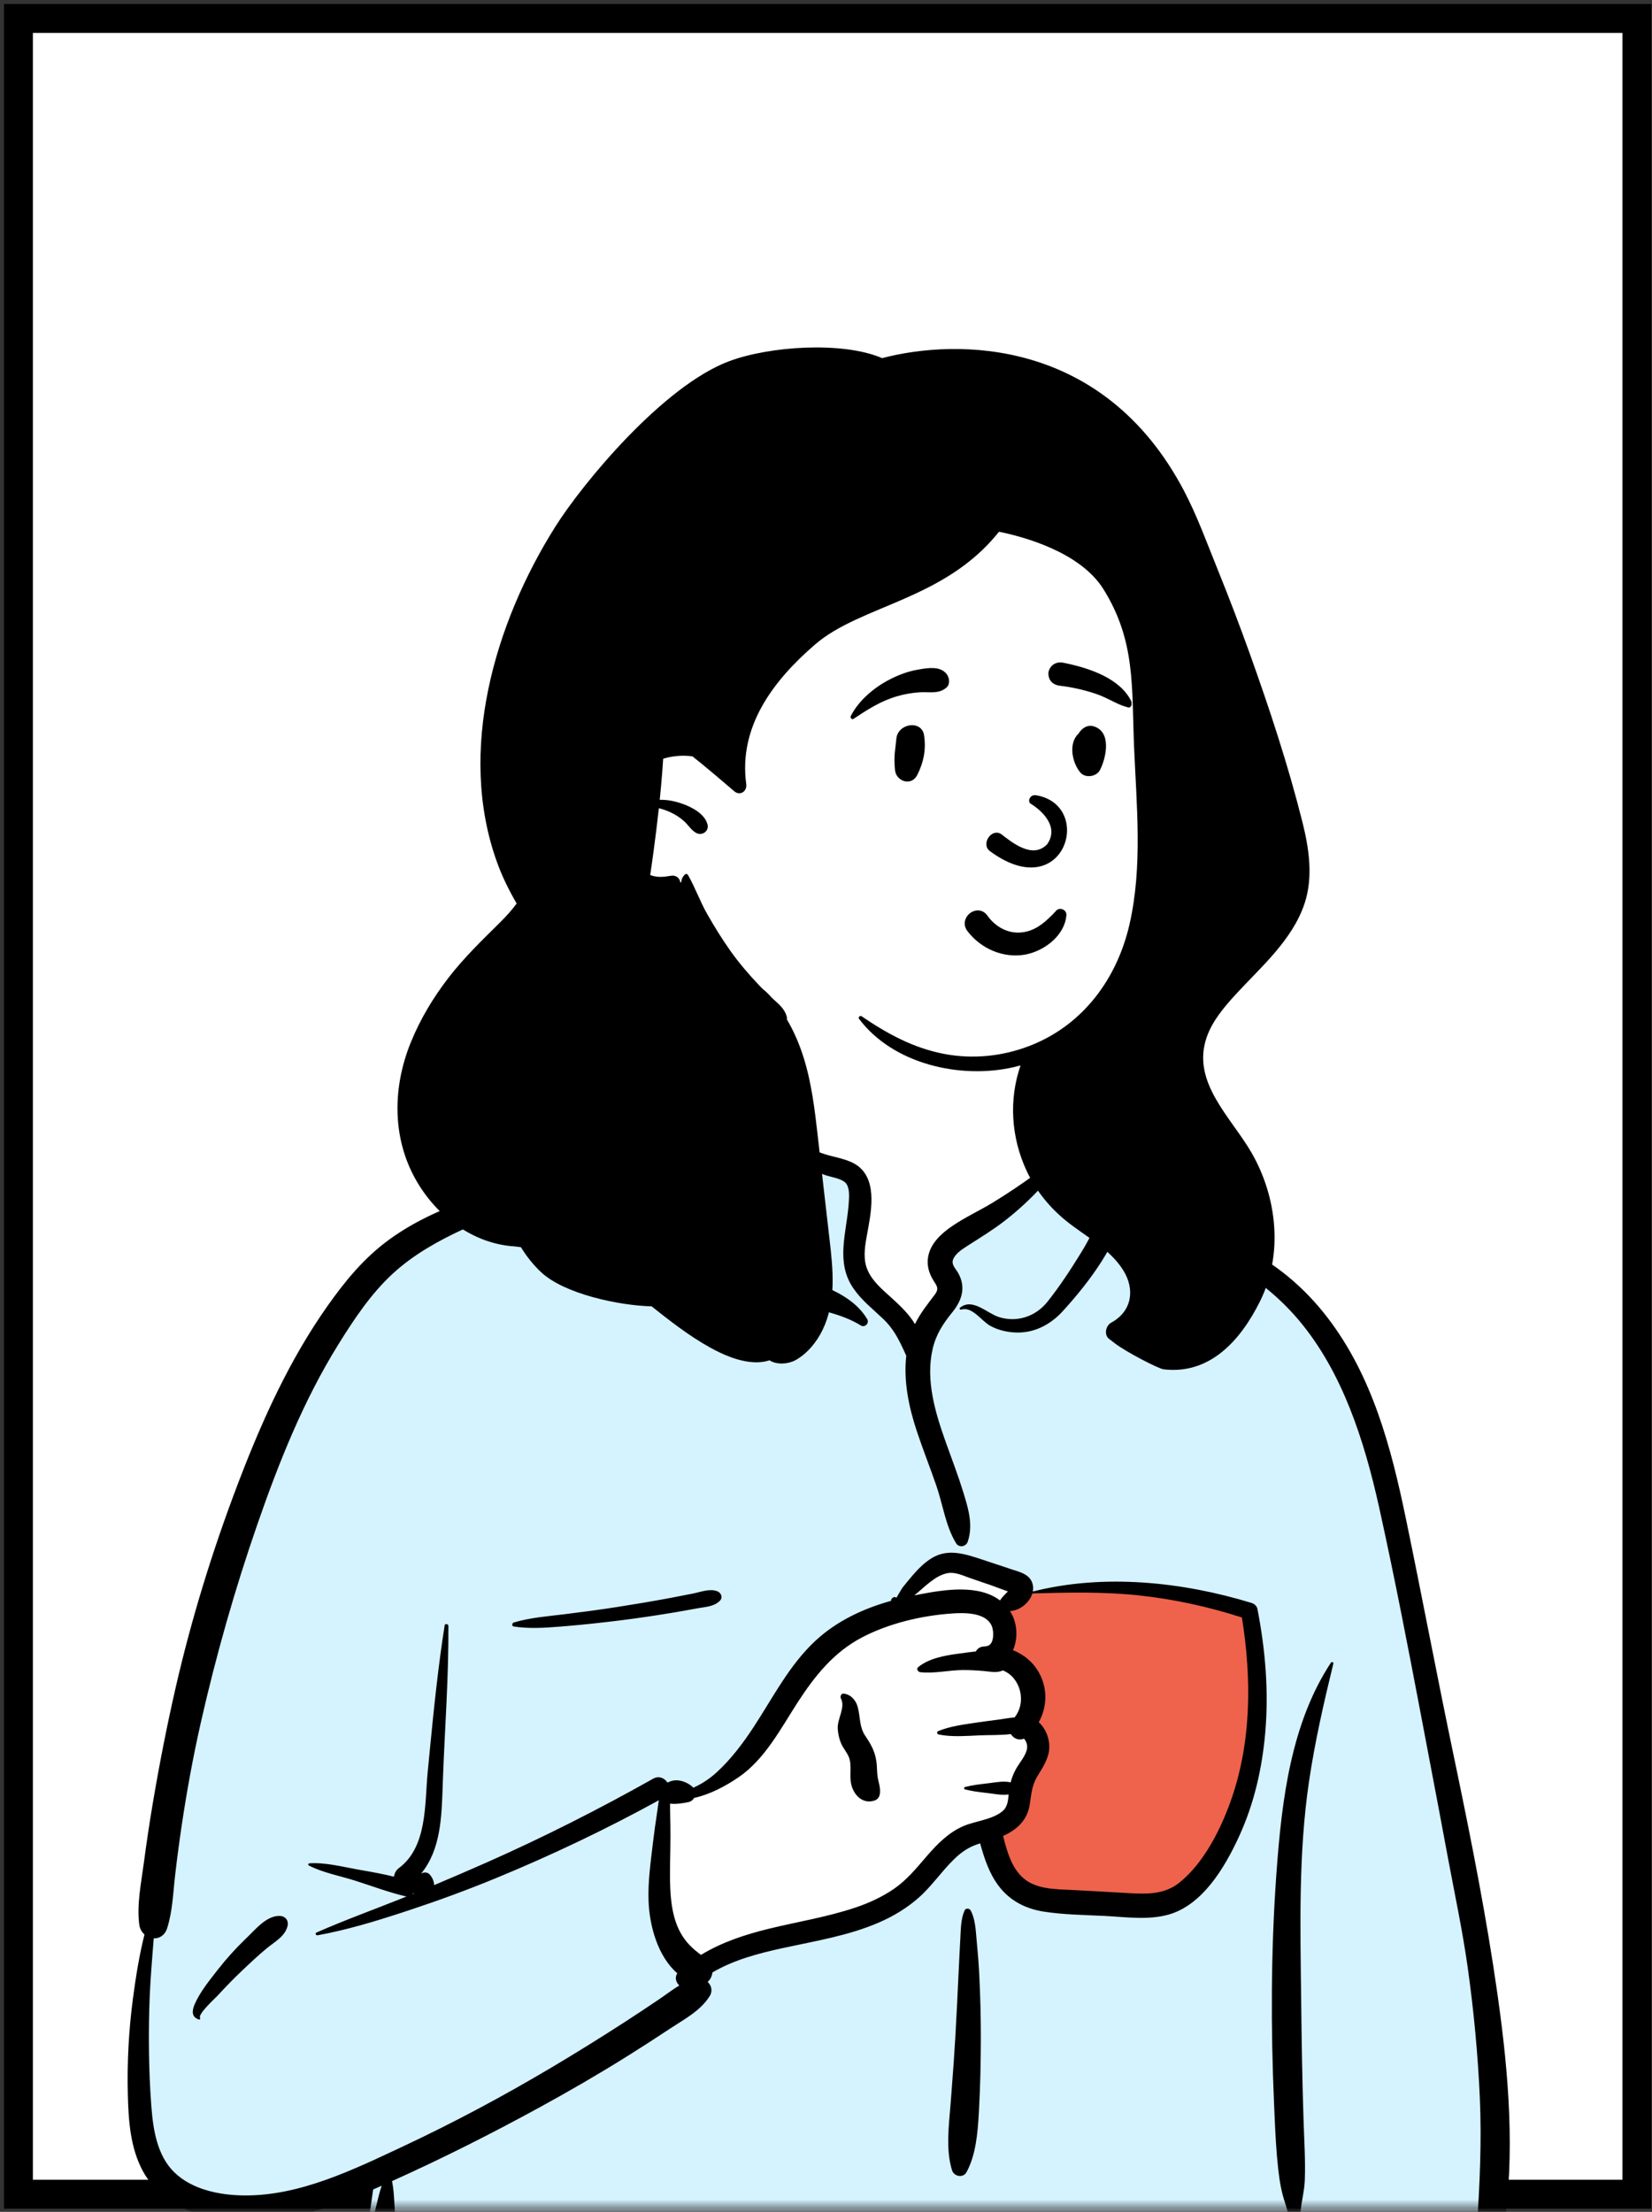 <svg width="201" height="269" viewBox="0 0 201 269" fill="none" xmlns="http://www.w3.org/2000/svg">
    <rect x="0" y="0" width="201" height="269" fill="#333333" stroke="none"/>
    <rect x="2.242" y="2.242" width="196.923" height="264.615" fill="white" stroke="black" stroke-width="3.516" />
    <mask id="mask0_1471_3074" style="mask-type:luminance" maskUnits="userSpaceOnUse" x="0" y="0" width="201"
        height="269">
        <rect x="2.242" y="2.242" width="196.923" height="264.615" fill="white" stroke="white"
            stroke-width="3.516" />
    </mask>
    <g mask="url(#mask0_1471_3074)">
        <rect x="109.285" y="183.998" width="49.131" height="60.482" fill="#EF624C" />
        <path fill-rule="evenodd" clip-rule="evenodd"
            d="M94.955 124.84C100.251 120.809 113.547 118.996 119.199 122.877C124.782 126.775 125.391 133.079 127.992 138.878C130.447 137.721 134.5 139.378 135.212 141.655C136.095 142.729 136.134 145.746 136.743 147.19C163.227 151.404 167.248 172.045 170.435 195.478C174.653 219.257 184.226 242.983 180.07 267.452C180.611 268.235 181.038 268.997 181.433 269.901C182.379 271.51 181.161 273.788 179.253 273.699C176.783 273.483 174.338 273.187 171.857 273.094C164.978 272.855 158.094 272.884 151.213 272.971L150.275 272.984C115.597 273.415 80.921 274.265 46.242 274.491C44.984 274.493 44.368 273.365 44.536 272.252C44.874 270.012 45.188 267.771 45.516 265.529C37.313 267.695 28.593 268.24 20.414 265.757C19.842 265.174 21.747 265.49 22.049 265.402C14.522 260.26 16.77 249.427 17.437 241.625C21.583 214.89 23.045 185.31 39.065 162.497C45.995 153.187 56.156 145.816 67.831 144.158L68.155 144.113C71.569 143.658 75.374 143.512 78.358 141.655C81.716 138.976 83.146 134.026 86.678 133.979C87.844 133.964 89.43 135.439 91.138 136.44C91.265 134.238 92.453 132.379 92.715 130.671L92.736 130.525C93.01 128.533 92.635 126.742 94.955 124.84ZM151.871 196.184C144.429 191.016 125.202 193.613 124.762 193.902C123.793 194.539 123.376 194.596 122.852 195.423C122.334 195.492 121.817 195.563 121.301 195.636C120.264 195.975 121.032 197.249 122.229 196.794C121.509 199.899 123.628 202.107 124.472 205.176C124.746 206.172 124.482 207.964 124.472 208.982C124.554 210.281 125.99 211.814 125.75 213.117C124.9 217.747 120.283 222.264 122.229 226.754C123.519 229.29 127.397 230.584 129.975 231.446C135.317 233.495 144.625 231.369 147.729 226.754C149.385 224.293 151.303 218.084 152.29 216.159L152.508 213.104C153.048 205.51 153.528 197.335 151.871 196.184Z"
            fill="white" />
        <path fill-rule="evenodd" clip-rule="evenodd"
            d="M86.402 133.993L88.532 135.3L100.903 141.413C103.301 142.084 104.5 142.889 104.5 143.826V153.375C104.5 154.652 106.75 157.548 111.251 162.062L115.41 157.918L115.317 157.376C114.921 155.038 114.723 153.474 114.723 152.684C114.723 151.835 118.791 148.61 126.928 143.01L130.487 139.66L130.108 138.506C132.302 138.61 134.683 139.961 135.212 141.655C136.095 142.729 136.134 145.746 136.743 147.19C163.227 151.404 167.248 172.045 170.435 195.478C174.653 219.257 184.226 242.984 180.07 267.452C180.611 268.236 181.038 268.997 181.433 269.901C182.379 271.51 181.161 273.788 179.253 273.699C176.783 273.483 174.338 273.187 171.857 273.094C164.978 272.855 158.094 272.884 151.213 272.971L150.275 272.984C115.597 273.415 80.921 274.265 46.242 274.491C44.984 274.493 44.368 273.365 44.536 272.252C44.874 270.012 45.188 267.771 45.516 265.529C37.313 267.695 28.593 268.24 20.414 265.757C19.842 265.174 21.747 265.49 22.049 265.402C14.522 260.26 16.77 249.427 17.437 241.625C21.583 214.89 23.045 185.31 39.065 162.497C45.995 153.187 56.156 145.816 67.831 144.158L68.155 144.113L68.481 144.071C71.81 143.647 75.468 143.453 78.358 141.655C81.627 139.047 83.069 134.286 86.402 133.993ZM116.044 190.037C114.83 190.037 112.345 191.921 108.589 195.688L108.258 195.841C103.717 197.949 100.709 199.778 99.234 201.328L99.181 201.384C97.69 202.982 94.739 207.233 90.326 214.136L83.935 217.914H81.517L79.795 230.397L83.935 239.311L93.311 236.154L108.589 232.128L117.356 223.237L122.301 221.577C121.701 223.31 121.484 225.034 122.229 226.754C123.519 229.29 127.397 230.584 129.975 231.446C135.317 233.495 144.625 231.369 147.729 226.754C149.384 224.293 151.302 218.084 152.29 216.159L152.573 212.19C153.083 204.867 153.462 197.289 151.871 196.184C144.428 191.016 125.202 193.613 124.762 193.902C123.793 194.539 123.376 194.596 122.852 195.423L122.58 195.46L124.106 193.391L123.566 193.103C119.711 191.059 117.203 190.037 116.044 190.037ZM122.229 196.795C121.54 199.767 123.453 201.917 124.357 204.788L122.046 200.364L122.046 196.852C122.106 196.837 122.167 196.818 122.229 196.795Z"
            fill="#2FBFFF" fill-opacity="0.2" />
        <path fill-rule="evenodd" clip-rule="evenodd"
            d="M85.381 133.532C85.895 133.077 86.656 133.648 86.329 134.263C85.595 135.644 84.843 136.952 83.858 138.173C83.261 138.913 82.621 139.613 81.973 140.306C83.636 141.744 85.063 143.53 86.41 145.204C88.133 147.345 89.761 149.576 91.695 151.535C93.602 153.467 95.711 154.817 98.26 155.717L98.775 155.896C101.337 156.795 104.074 158.009 105.518 160.433C105.802 160.911 105.229 161.502 104.747 161.204C102.239 159.651 99.291 159.339 96.56 158.313C93.922 157.322 91.623 155.796 89.591 153.849C87.563 151.906 85.86 149.695 84.083 147.53C82.327 145.39 80.435 143.562 78.357 141.751C75.151 143.907 71.491 144.846 67.769 145.767L67.363 145.868C63.636 146.79 59.93 147.861 56.434 149.467C53.352 150.883 50.321 152.574 47.81 154.878C45.145 157.323 43.071 160.445 41.172 163.499C36.925 170.332 33.94 177.817 31.311 185.393C28.578 193.273 26.291 201.311 24.445 209.445C23.506 213.582 22.744 217.749 22.117 221.945C21.816 223.965 21.547 225.99 21.312 228.02C21.061 230.187 21.003 232.417 20.338 234.501C20.053 235.394 19.38 235.764 18.706 235.733L18.569 237.444C18.387 239.726 18.218 242.008 18.161 244.304C18.066 248.121 18.109 251.927 18.384 255.736L18.423 256.256C18.639 259.036 19.121 262.16 21.212 264.195C23.378 266.303 26.708 266.966 29.627 267.004C36.425 267.093 42.969 263.882 48.985 261.065C55.181 258.163 61.207 254.943 67.089 251.451C70.085 249.672 73.048 247.834 75.973 245.943C77.409 245.014 78.834 244.07 80.249 243.111C81.059 242.561 81.827 241.959 82.652 241.471C82.248 241.095 82.067 240.504 82.406 239.987C80.021 237.918 79.029 234.225 78.913 231.237C78.819 228.826 79.174 226.421 79.454 224.032C79.596 222.827 79.77 221.624 79.952 220.425C80.023 219.951 80.078 219.444 80.162 218.944C73.722 222.482 67.103 225.632 60.308 228.43C56.825 229.865 53.297 231.155 49.721 232.337L48.996 232.575C45.608 233.684 42.138 234.732 38.635 235.366C38.448 235.399 38.296 235.123 38.496 235.035C41.91 233.529 45.442 232.259 48.907 230.872L49.476 230.64C49.411 230.637 49.343 230.628 49.272 230.611C47.24 230.12 45.224 229.365 43.231 228.729C41.381 228.138 39.303 227.767 37.574 226.876C37.441 226.807 37.515 226.622 37.645 226.614C39.588 226.479 41.697 227.045 43.603 227.378L44.319 227.504C45.518 227.715 46.743 227.942 47.937 228.239C47.98 227.839 48.203 227.438 48.521 227.202C52.017 224.614 51.662 219.386 52.036 215.531L52.313 212.668C52.801 207.659 53.317 202.651 54.101 197.679C54.143 197.414 54.554 197.49 54.556 197.741C54.596 203.903 54.131 210.038 53.897 216.191L53.861 217.201C53.732 220.997 53.631 224.94 51.239 227.861C51.574 227.666 52.026 227.666 52.297 227.988C52.63 228.384 52.822 228.829 52.816 229.266C54.978 228.36 57.13 227.43 59.271 226.482C66.157 223.432 72.898 220.02 79.46 216.327C80.167 215.93 80.838 216.242 81.187 216.766L81.238 216.759C81.246 216.758 81.255 216.757 81.264 216.757L81.314 216.755C81.316 216.755 81.317 216.755 81.319 216.755C82.243 216.247 83.501 216.609 84.294 217.349C84.318 217.371 84.338 217.395 84.358 217.419C85.362 216.968 86.299 216.36 87.15 215.59C88.89 214.013 90.364 212.063 91.649 210.108C94.016 206.507 96.026 202.503 99.223 199.538C101.821 197.13 105.041 195.631 108.42 194.689C108.405 194.591 108.443 194.485 108.511 194.415C108.685 194.238 108.809 194.176 109.033 194.284C109.051 194.293 109.061 194.305 109.069 194.318L109.398 193.755C109.578 193.449 109.763 193.141 109.827 193.06C110.211 192.578 110.606 192.099 111.006 191.629C111.686 190.835 112.46 190.052 113.357 189.501C115.32 188.295 117.383 188.977 119.402 189.636C120.621 190.035 121.837 190.446 123.054 190.85L123.179 190.891C124.087 191.183 125.149 191.438 125.555 192.399C125.716 192.779 125.741 193.174 125.666 193.557C134.287 191.366 143.863 192.373 152.276 194.945C152.599 195.044 152.921 195.31 152.989 195.658C153.953 200.6 154.383 205.668 153.946 210.694C153.57 215.032 152.608 219.284 150.796 223.256L150.693 223.48C148.99 227.161 146.291 231.699 142.169 232.852C139.68 233.549 136.928 233.138 134.389 233.011C131.922 232.886 129.4 232.868 126.956 232.481C124.78 232.135 122.873 231.16 121.528 229.391C120.368 227.865 119.757 226.02 119.256 224.186C119.027 224.259 118.8 224.336 118.576 224.424C117.63 224.793 116.829 225.389 116.105 226.09C114.575 227.57 113.389 229.369 111.789 230.782C110.34 232.061 108.689 233.056 106.919 233.82C103.25 235.405 99.314 236.039 95.433 236.879L95.162 236.937C92.24 237.578 89.258 238.365 86.679 239.886C86.629 240.333 86.425 240.755 86.098 241.031C86.553 241.458 86.745 242.134 86.346 242.768C85.229 244.539 83.306 245.547 81.579 246.68L81.467 246.754C79.769 247.88 78.056 248.983 76.329 250.064C72.818 252.261 69.233 254.338 65.598 256.323C59.752 259.516 53.779 262.528 47.699 265.26C48.064 267.054 47.931 268.905 48.205 270.712L48.247 270.97C48.364 271.64 48.206 272.201 47.744 272.639L47.695 272.684L47.696 272.678L47.653 272.718L47.638 272.73L47.643 272.726C47.59 272.775 47.535 272.82 47.479 272.859L47.407 272.905C46.962 273.176 46.389 273.172 45.934 272.934L45.882 272.905L45.794 272.855C45.192 272.509 44.777 271.651 45.027 270.97C45.641 269.295 45.873 267.508 46.439 265.822L45.99 266.023L45.397 266.281C38.987 269.052 31.866 271.386 24.882 269.497C21.796 268.662 18.912 266.896 17.367 264.017C15.848 261.185 15.633 257.896 15.553 254.746C15.453 250.857 15.662 246.909 16.175 243.054C16.519 240.466 16.936 237.829 17.578 235.268C17.247 234.976 17.005 234.558 16.94 234.041C16.637 231.595 17.168 229.052 17.493 226.618C17.81 224.242 18.16 221.871 18.557 219.507C19.358 214.733 20.288 209.969 21.37 205.251C23.297 196.854 25.842 188.606 28.906 180.556L29.174 179.855C32.005 172.496 35.283 165.295 39.847 158.83C42.031 155.738 44.339 152.934 47.424 150.705C50.315 148.617 53.575 147.113 56.939 145.964C60.307 144.814 63.769 144.044 67.292 143.564C70.87 143.077 74.647 142.779 77.985 141.312C77.562 140.555 77.925 139.534 78.635 139.064C81.027 137.485 83.238 135.43 85.381 133.532ZM161.933 202.211C162.033 202.059 162.271 202.155 162.227 202.335C161.064 207.099 159.972 211.872 159.259 216.726C157.972 225.487 158.209 234.363 158.314 243.189L158.319 243.645C158.373 248.399 158.448 253.154 158.606 257.906C158.685 260.308 158.842 262.733 158.757 265.136C158.71 266.44 158.363 267.673 158.239 268.96C158.132 270.087 158.228 271.23 158.282 272.358C158.318 273.108 157.211 273.076 157.135 272.358L157.039 271.429C156.914 270.254 156.759 269.087 156.374 267.962C155.911 266.609 155.689 265.281 155.528 263.86C155.282 261.684 155.172 259.486 155.077 257.294L155.012 255.778C154.616 246.619 154.629 237.417 155.272 228.268L155.319 227.614C155.955 218.966 157.058 209.621 161.933 202.211ZM137.141 147.703C136.837 147.578 136.943 147.119 137.28 147.199L137.891 147.345C142.374 148.418 146.776 149.581 150.96 151.579C155.147 153.577 158.692 156.561 161.508 160.23C166.983 167.361 169.259 176.028 171.055 184.687C173.051 194.308 174.868 203.965 176.882 213.584L177.256 215.375C179.119 224.334 180.878 233.298 182.174 242.362L182.267 243.02C183.574 252.341 184.36 261.985 182.934 271.331C182.652 273.18 179.574 272.72 179.695 270.893C180.042 265.612 180.291 260.359 180.05 255.066C179.81 249.772 179.313 244.501 178.573 239.254C177.95 234.837 177.021 230.476 176.199 226.095L176.07 225.403C175.382 221.677 174.672 217.955 173.964 214.232L172.906 208.658C171.32 200.312 169.704 191.959 167.877 183.666L167.769 183.178C165.981 175.199 163.345 166.841 157.982 160.505C152.541 154.074 144.75 150.836 137.141 147.703ZM117.367 232.335C117.498 232.043 117.955 232.075 118.096 232.335C118.648 233.352 118.709 234.65 118.813 235.798L118.824 235.917C118.957 237.318 119.074 238.724 119.146 240.129C119.282 242.797 119.347 245.462 119.339 248.133C119.33 250.871 119.275 253.605 119.128 256.338L119.088 257.071C118.953 259.446 118.727 262.096 117.598 264.173C117.187 264.928 116.071 264.706 115.833 263.942C115.054 261.442 115.454 258.478 115.654 255.918L115.809 253.92C115.963 251.922 116.109 249.923 116.225 247.923C116.385 245.186 116.516 242.446 116.642 239.708C116.683 238.819 116.728 237.929 116.775 237.04L116.847 235.706C116.908 234.59 116.903 233.366 117.367 232.335ZM29.8 235.878L30.145 235.545C31.203 234.509 32.541 232.915 34.105 233.014C34.729 233.053 35.127 233.571 34.998 234.185C34.721 235.496 33.383 236.177 32.419 236.978C31.364 237.855 30.369 238.792 29.376 239.739C28.495 240.578 27.648 241.441 26.821 242.331L26.512 242.666C26.215 242.99 24.105 244.898 24.333 245.393L24.346 245.415C24.409 245.51 24.303 245.64 24.198 245.607C23.287 245.319 23.343 244.538 23.688 243.747C24.35 242.227 25.509 240.821 26.522 239.522C27.532 238.227 28.625 237.021 29.8 235.878ZM120.669 197.754C119.964 196.089 117.368 196.124 115.894 196.223C112.183 196.474 108.167 197.413 104.864 199.147C101.44 200.945 99.134 203.826 97.07 207.011L96.974 207.161C94.963 210.287 93.025 213.986 89.876 216.136C88.272 217.23 86.399 218.23 84.452 218.663C84.319 218.898 84.102 219.084 83.818 219.151L83.686 219.182C83.132 219.304 82.271 219.439 81.527 219.358C81.532 219.722 81.528 220.083 81.537 220.428C81.563 221.415 81.575 222.407 81.575 223.396C81.575 225.466 81.464 227.541 81.55 229.612C81.627 231.443 81.885 233.357 82.765 234.994C83.41 236.195 84.262 236.99 85.29 237.749C87.818 236.208 90.677 235.269 93.579 234.563C97.089 233.709 100.682 233.139 104.112 231.982C105.763 231.424 107.35 230.695 108.788 229.704C110.314 228.652 111.479 227.229 112.679 225.837L112.866 225.62C114.09 224.217 115.426 222.874 117.155 222.114C118.645 221.458 120.608 221.341 121.911 220.327C122.592 219.797 122.649 219.027 122.721 218.238C121.886 218.358 121.003 218.167 120.172 218.069L119.741 218.019C118.955 217.925 118.187 217.823 117.413 217.623C117.269 217.586 117.269 217.369 117.413 217.332C118.328 217.096 119.234 216.995 120.172 216.885L120.392 216.858C121.241 216.747 122.132 216.579 122.964 216.765C123.114 216.197 123.329 215.655 123.632 215.112C124.057 214.349 124.86 213.484 124.969 212.593C125.001 212.327 124.939 212.013 124.813 211.778L124.77 211.698C124.717 211.603 124.655 211.508 124.563 211.449C124.553 211.461 124.532 211.474 124.485 211.489C123.845 211.69 123.286 211.377 122.99 210.894C121.731 211.05 120.357 210.998 119.177 211.05L117.983 211.107C116.708 211.166 115.375 211.191 114.176 210.934C114.009 210.898 113.958 210.62 114.126 210.548C115.599 209.918 117.386 209.717 118.964 209.475C119.845 209.34 120.732 209.237 121.616 209.118C122.204 209.039 122.828 208.907 123.438 208.876C124.966 206.974 124.143 203.974 122.016 203.155C121.241 203.496 120.544 203.298 119.698 203.225C118.853 203.152 118.006 203.103 117.158 203.107C115.458 203.114 113.657 203.561 111.973 203.369C111.7 203.338 111.445 202.973 111.717 202.751C113.006 201.7 114.853 201.357 116.488 201.133L116.827 201.088C117.376 201.016 118.042 200.911 118.734 200.849C118.89 200.544 119.171 200.313 119.593 200.256C119.718 200.239 119.844 200.229 119.97 200.218L119.968 200.206C120.996 200.156 120.951 198.42 120.669 197.754ZM50.283 230.231C50.265 230.259 50.245 230.286 50.224 230.311L50.192 230.349L50.361 230.281L50.283 230.231ZM138.61 194.033C134.283 193.568 129.949 193.666 125.609 193.791C125.262 194.926 124.053 195.894 122.883 195.93C123.799 197.325 123.894 199.213 123.251 200.693C124.616 201.236 125.792 202.212 126.506 203.602C127.497 205.529 127.367 207.673 126.388 209.453C127.224 210.209 127.716 211.436 127.667 212.593C127.612 213.883 126.843 214.985 126.204 216.053C125.513 217.209 125.49 218.226 125.278 219.519C124.967 221.413 123.69 222.561 122.046 223.278L122.134 223.622C122.557 225.271 123.085 227.011 124.296 228.216C125.854 229.767 128.271 229.753 130.329 229.851L130.429 229.856C132.313 229.95 134.198 230.061 136.082 230.167L137.495 230.247C139.664 230.366 141.748 230.38 143.519 228.946C146.41 226.606 148.393 222.733 149.647 219.304C152.281 212.107 152.312 204.209 151.103 196.713C147.05 195.407 142.843 194.488 138.61 194.033ZM102.622 205.973L102.654 205.976C103.545 206.077 104.157 206.799 104.375 207.654C104.692 208.898 104.537 210.022 105.299 211.144C106.082 212.299 106.564 213.223 106.678 214.649C106.725 215.236 106.703 215.821 106.834 216.395L106.929 216.798C107.029 217.227 107.112 217.64 107.062 218.101C107.016 218.521 106.811 218.848 106.39 218.983C105.016 219.422 103.955 218.41 103.6 217.131C103.294 216.025 103.703 214.708 103.271 213.67C103.031 213.094 102.589 212.613 102.339 212.034C102.092 211.46 101.968 210.86 101.928 210.236C101.853 209.055 102.897 207.637 102.314 206.567C102.19 206.339 102.331 205.966 102.622 205.973ZM84.375 193.792C85.305 193.603 86.36 193.17 87.278 193.529C87.749 193.715 87.982 194.29 87.584 194.689C86.892 195.382 85.887 195.421 84.955 195.584L84.873 195.599C83.771 195.803 82.668 195.996 81.563 196.179C79.484 196.524 77.399 196.828 75.308 197.087C73.16 197.352 71.006 197.589 68.849 197.767L68.014 197.835C66.192 197.981 64.296 198.091 62.508 197.812C62.248 197.771 62.29 197.393 62.508 197.327C64.466 196.734 66.615 196.575 68.64 196.325C70.793 196.058 72.942 195.776 75.085 195.441C77.225 195.107 79.363 194.748 81.492 194.352C82.454 194.173 83.415 193.986 84.375 193.792ZM117.941 191.889C117.125 191.6 116.227 191.172 115.342 191.315C113.817 191.562 112.459 193.048 111.252 194.026L111.858 193.908C114.96 193.312 119.068 192.67 121.672 194.642C121.679 194.631 121.684 194.619 121.692 194.608C121.902 194.289 122.145 194.04 122.411 193.767C122.437 193.743 122.461 193.718 122.485 193.693L122.629 193.54L122.301 193.427C121.598 193.178 120.766 192.858 120.634 192.811L120.625 192.808C119.729 192.505 118.833 192.205 117.941 191.889ZM92.453 126.887C92.325 125.245 94.881 125.259 95.007 126.887C95.283 130.441 94.483 133.961 92.761 137.076C92.749 137.099 92.735 137.119 92.722 137.141C93.799 137.701 94.888 138.239 96.001 138.719C97.426 139.334 98.877 139.893 100.354 140.368C101.69 140.798 103.336 140.968 104.46 141.862C106.828 143.748 105.939 147.661 105.483 150.198L105.412 150.598C105.185 151.903 105.021 153.243 105.571 154.495C106.159 155.833 107.348 156.826 108.408 157.783L108.623 157.978C109.562 158.833 110.636 159.873 111.325 161.033C111.954 159.733 112.811 158.67 113.718 157.474C114.365 156.62 113.904 156.339 113.44 155.505C112.992 154.703 112.774 153.847 112.914 152.931C113.172 151.24 114.524 150.019 115.869 149.101C117.459 148.018 119.232 147.215 120.875 146.208C124.251 144.137 127.538 141.77 130.5 139.14C130.582 139.068 130.723 139.163 130.658 139.262C128.318 142.82 125.575 145.894 122.203 148.503C120.836 149.561 119.4 150.439 117.954 151.361L117.539 151.628C116.958 152.004 116.234 152.506 115.972 153.146C115.707 153.79 116.271 154.276 116.574 154.809C117.536 156.502 117.072 158.082 115.931 159.518L115.878 159.584C114.744 160.981 113.884 162.281 113.473 164.065C112.59 167.9 113.82 171.893 115.108 175.493L115.159 175.635C115.855 177.575 116.596 179.501 117.201 181.472L117.367 182.017C117.916 183.831 118.365 185.62 117.75 187.484C117.541 188.118 116.675 188.268 116.316 187.672C115.048 185.567 114.732 183.034 113.937 180.719C113.163 178.464 112.274 176.249 111.526 173.985C110.562 171.069 109.918 167.93 110.267 164.872C110.257 164.854 110.246 164.837 110.237 164.818L109.992 164.282C109.323 162.83 108.677 161.562 107.461 160.405C106.193 159.198 104.816 158.129 103.818 156.668C101.65 153.493 102.991 149.962 103.253 146.491L103.283 146.065C103.33 145.344 103.356 144.365 102.886 143.866C102.356 143.305 101.114 143.161 100.411 142.913C98.594 142.27 96.805 141.521 95.1 140.622C93.477 139.767 91.905 138.821 90.441 137.714L89.699 137.156C88.529 136.273 87.315 135.309 86.531 134.107C86.44 133.969 86.594 133.745 86.758 133.812C88.067 134.343 89.264 135.188 90.489 135.923C90.508 135.878 90.531 135.833 90.556 135.788C92.072 133.045 92.695 130.006 92.453 126.887ZM134.286 145.678C134.808 144.248 137.186 144.358 137.091 146.058C137.018 147.363 136.464 148.542 135.956 149.727L135.902 149.854C135.379 151.09 134.774 152.249 134.051 153.381C132.669 155.545 131.049 157.554 129.32 159.449C127.752 161.167 125.694 162.218 123.323 162.043C122.324 161.97 121.315 161.716 120.439 161.217C119.399 160.624 118.27 158.844 116.943 159.275C116.815 159.317 116.695 159.129 116.806 159.04C118.338 157.807 120.076 159.719 121.543 160.179C123.752 160.873 126.02 160.106 127.442 158.32C128.927 156.456 130.294 154.368 131.542 152.338C132.175 151.308 132.754 150.238 133.253 149.135C133.757 148.022 133.872 146.813 134.286 145.678ZM130.724 136.875C130.66 136.678 130.905 136.49 131.079 136.603C132.085 137.258 132.957 138.123 133.886 138.882C134.916 139.723 135.953 140.548 137.007 141.36C138.543 142.543 136.761 144.722 135.409 143.429C133.559 141.661 131.533 139.348 130.724 136.875ZM125.198 129.952C125.607 128.376 128.026 129.026 127.673 130.584L127.662 130.631C126.994 133.204 127.945 135.824 129.974 137.492L130.049 137.552C131.333 138.58 129.514 140.375 128.243 139.358C125.467 137.138 124.313 133.366 125.198 129.952Z"
            fill="black" />
        <path fill-rule="evenodd" clip-rule="evenodd"
            d="M144.163 86.517C143.461 74.96 139.72 61.857 128.71 56.182C104.438 46.417 72.526 71.009 70.837 96.132C70.248 104.731 75.01 114.128 83.714 116.519C85.649 119.089 88.576 120.659 91.464 122.021C125.868 139.915 148.091 125.369 144.163 86.517Z"
            fill="white" />
        <path fill-rule="evenodd" clip-rule="evenodd"
            d="M152.001 79.328C150.785 75.942 149.501 72.583 148.15 69.25C146.834 66.006 145.645 62.691 144.011 59.601C134.251 41.143 116.503 41.143 107.329 43.555C102.571 41.5 93.66 42.08 88.706 43.934C80.686 46.936 70.91 58.745 67.567 64.051C60.187 75.766 55.582 91.358 60.484 104.895C61.125 106.664 61.942 108.302 62.862 109.882C62.282 110.669 61.615 111.415 60.876 112.148C58.68 114.326 56.484 116.432 54.587 118.888C52.703 121.33 51.14 123.926 49.976 126.788C47.783 132.186 47.677 138.298 50.577 143.449C53.1 147.93 57.57 151.267 62.606 151.586C62.865 151.622 63.123 151.655 63.383 151.681C64.051 152.783 64.864 153.797 65.793 154.682C68.638 157.394 75.419 158.786 79.287 158.875C79.486 159.035 79.686 159.195 79.886 159.353C82.253 161.22 84.736 163.104 87.453 164.433C89.294 165.334 91.707 166.086 93.627 165.436C94.498 166.019 95.927 165.897 96.791 165.419C98.21 164.635 99.365 163.223 100.067 161.777C101.771 158.268 101.361 154.427 100.924 150.678C100.442 146.536 99.978 142.393 99.508 138.251C99.139 135.013 98.753 131.72 97.771 128.601C97.263 126.984 96.598 125.431 95.738 123.97C95.76 123.848 95.757 123.725 95.721 123.61C95.439 122.692 94.858 122.211 94.168 121.587C94.079 121.507 93.99 121.425 93.903 121.341C93.558 120.947 93.189 120.581 92.795 120.271C92.643 120.117 92.493 119.961 92.343 119.805C91.095 118.495 89.916 117.118 88.869 115.643C87.854 114.212 86.936 112.718 86.063 111.196C85.175 109.649 84.588 107.941 83.702 106.405C83.626 106.273 83.433 106.247 83.326 106.356C83.052 106.641 82.876 106.956 82.909 107.289L82.772 107.309C82.72 106.808 82.258 106.399 81.632 106.509C80.694 106.672 79.923 106.733 79.111 106.421C79.254 105.472 79.386 104.521 79.515 103.567C79.752 101.813 79.973 100.054 80.162 98.294C80.62 98.404 81.074 98.562 81.519 98.763C82.153 99.047 82.751 99.43 83.263 99.9C83.767 100.364 84.115 100.99 84.731 101.314C85.439 101.683 86.293 101.072 86.085 100.269C85.665 98.647 83.283 97.718 81.81 97.412C81.304 97.306 80.787 97.261 80.27 97.272C80.386 96.143 80.49 95.013 80.575 93.882C80.616 93.346 80.653 92.811 80.689 92.274C81.834 91.927 83.061 91.823 84.252 91.986C84.645 92.3 85.038 92.611 85.418 92.925C86.625 93.924 87.826 94.929 89.012 95.953C89.12 96.044 89.225 96.135 89.333 96.228C90.037 96.836 90.915 96.234 90.797 95.374C89.829 88.324 94.137 82.717 99.18 78.373C104.762 73.562 114.911 73.002 121.55 64.67C124.607 65.293 131.434 67.146 134.251 71.647C138.195 77.953 137.68 83.603 137.98 90.756C138.28 97.915 139.044 105.383 137.422 112.441C135.927 118.95 131.877 124.511 125.594 127.068C125.438 127.131 125.281 127.192 125.123 127.252C121.874 128.48 118.329 128.827 114.911 128.181C111.128 127.463 107.97 125.728 104.823 123.593C104.642 123.472 104.377 123.721 104.514 123.903C108.662 129.414 116.809 131.256 123.272 129.801C123.574 129.732 123.874 129.658 124.172 129.576C122.727 133.744 123.018 138.318 124.901 142.376C126.033 144.817 127.761 146.93 129.864 148.597C132.183 150.432 135.059 151.915 136.668 154.492C138.141 156.854 137.704 159.507 135.182 160.871C134.546 161.216 134.301 162.333 134.931 162.824C135.172 163.009 135.413 163.199 135.66 163.385C137.072 164.453 140.951 166.46 141.579 166.534C147.158 167.197 150.909 163.091 153.313 158.247C156.136 152.562 155.402 145.633 152.292 140.219C149.797 135.875 144.884 131.594 146.837 126.096C147.534 124.132 148.96 122.458 150.344 120.945C151.923 119.223 153.621 117.61 155.135 115.827C156.64 114.056 157.974 112.129 158.719 109.907C159.807 106.659 159.266 103.147 158.449 99.905C156.697 92.945 154.423 86.078 152.001 79.328Z"
            fill="black" />
        <path fill-rule="evenodd" clip-rule="evenodd"
            d="M120.872 115.664C119.624 115.154 118.51 114.304 117.695 113.219C117.412 112.841 117.339 112.442 117.398 112.078C117.465 111.668 117.708 111.297 118.038 111.047C118.37 110.797 118.785 110.674 119.186 110.737C119.534 110.792 119.881 110.982 120.156 111.378L120.213 111.457C120.697 112.113 121.328 112.65 122.047 112.997C122.74 113.331 123.515 113.487 124.317 113.396C125.844 113.224 126.897 112.397 128.016 111.275C128.155 111.133 128.294 110.987 128.433 110.839C128.521 110.704 128.643 110.618 128.779 110.572C128.93 110.522 129.1 110.525 129.256 110.579C129.407 110.632 129.541 110.732 129.632 110.864C129.717 110.99 129.766 111.146 129.75 111.325C129.648 112.488 129.04 113.526 128.177 114.341C127.218 115.246 125.947 115.872 124.75 116.092C123.432 116.333 122.089 116.16 120.872 115.664ZM125.372 97.723C126.775 98.576 128.912 100.564 127.403 102.679C125.627 104.543 123.07 102.405 121.81 101.439C120.642 100.689 119.329 102.616 120.413 103.491C129.518 110.235 133.213 97.946 126.082 96.72C125.297 96.585 125.005 97.459 125.372 97.723ZM109.056 89.878C109.211 87.954 112.14 87.517 112.432 89.421C112.693 91.127 112.385 92.694 111.617 94.229C110.884 95.696 109.039 95.012 108.9 93.676C108.713 91.885 108.959 91.075 109.056 89.878ZM131.355 89.026C131.764 88.491 132.353 88.126 133.06 88.332C135.267 88.978 134.617 92.113 133.841 93.639C133.42 94.467 132.059 94.677 131.443 93.948C130.44 92.758 129.96 90.382 131.235 89.21C131.27 89.149 131.308 89.088 131.355 89.026ZM111.586 81.458L111.935 81.397C113.014 81.21 114.355 81.031 115.118 81.899C115.523 82.359 115.662 83.214 115.118 83.654C114.161 84.429 113.103 84.129 111.956 84.194C111.011 84.249 110.103 84.405 109.193 84.665C107.196 85.236 105.569 86.279 103.863 87.423C103.639 87.573 103.411 87.287 103.518 87.078C104.502 85.148 106.41 83.564 108.322 82.598C109.342 82.082 110.458 81.654 111.586 81.458ZM129.343 80.594L129.61 80.649C132.514 81.256 136.287 82.469 137.663 85.323C137.715 85.727 137.66 85.813 137.615 85.87L137.6 85.888C137.563 85.937 137.533 86.003 137.358 86.058C137.31 86.046 137.261 86.034 137.211 86.021C136.581 85.856 136.082 85.628 135.599 85.392L135.076 85.134C134.468 84.836 133.855 84.549 133.206 84.337C131.82 83.885 130.394 83.566 128.947 83.396C128.633 83.359 128.331 83.253 128.092 83.072C127.866 82.899 127.693 82.661 127.615 82.344C127.512 81.933 127.542 81.622 127.762 81.252C127.927 80.974 128.164 80.781 128.436 80.671C128.714 80.558 129.029 80.531 129.343 80.594Z"
            fill="black" />
    </g>
</svg>